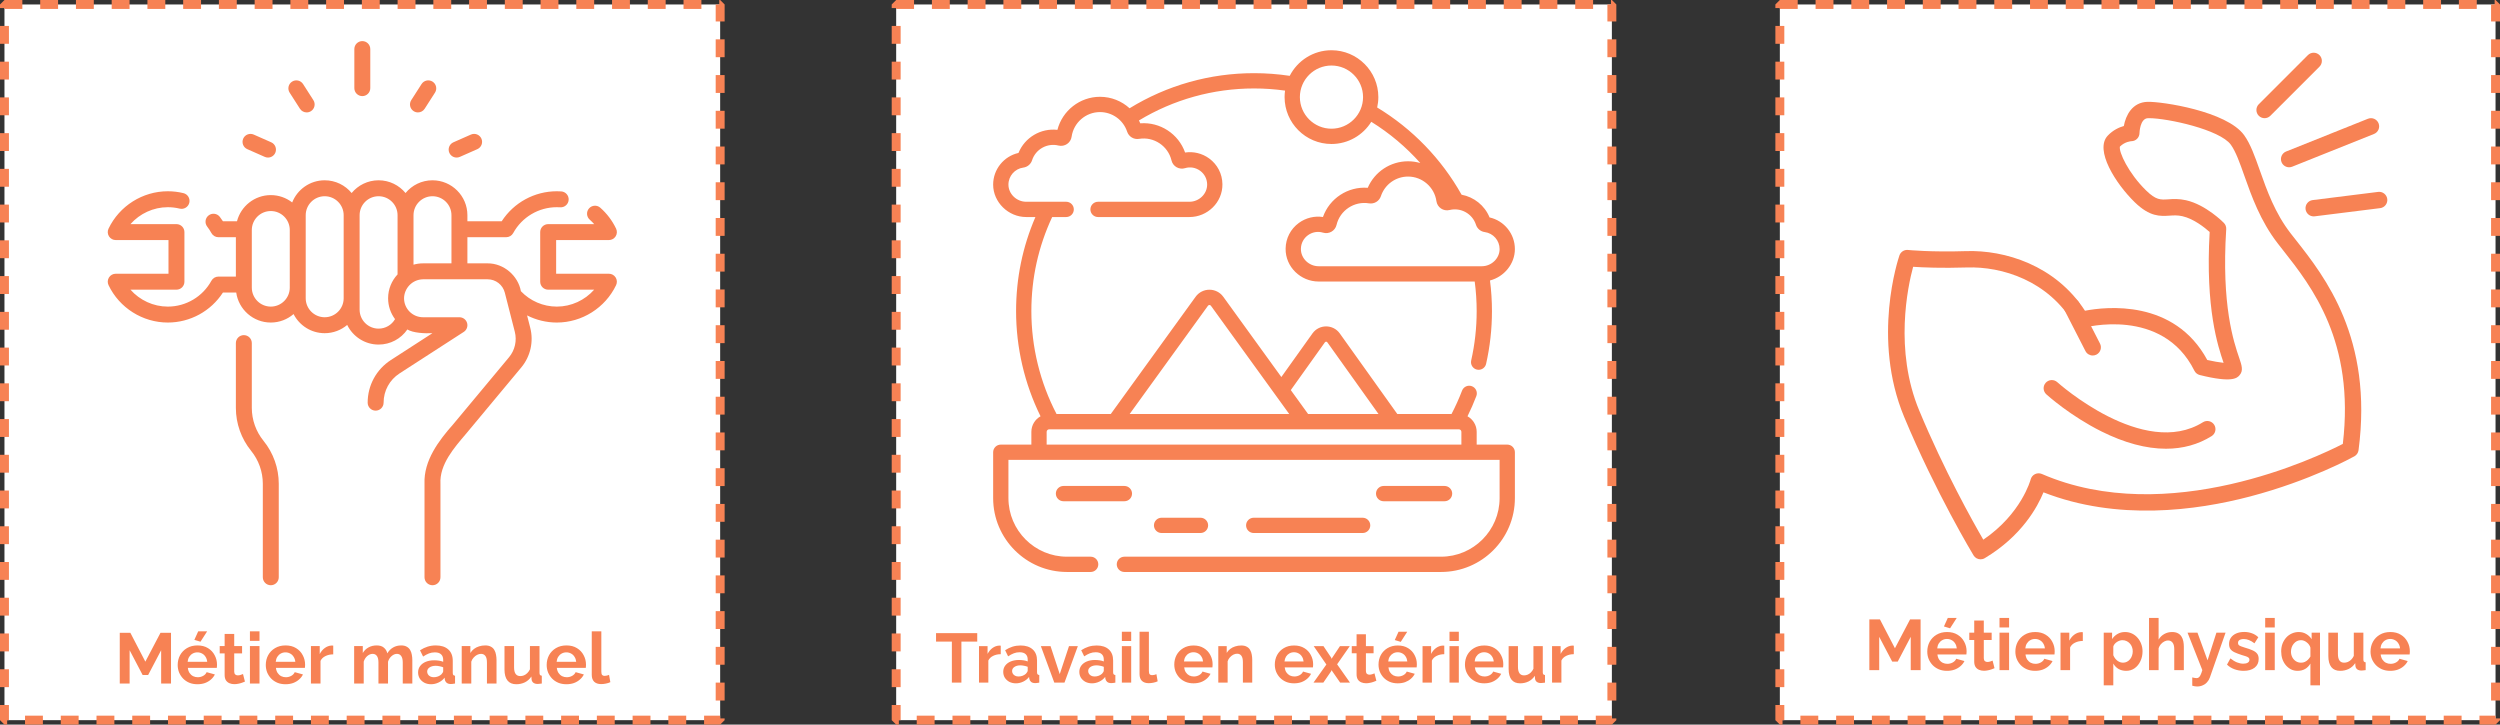 <svg width="2798" height="811" viewBox="0 0 2798 811" fill="none" xmlns="http://www.w3.org/2000/svg">
<rect x="0" y="0" width="2798" height="811" fill="#333333" stroke="none"/>
<rect x="5" y="5" width="801" height="801" fill="white" stroke="#F78254" stroke-width="10" stroke-linejoin="bevel" stroke-dasharray="20 20"/>
<path d="M180.357 765V727.72L165.797 755.48H159.637L145.077 727.72V765H134.037V708.2H145.877L162.677 740.52L179.637 708.2H191.397V765H180.357ZM220.953 765.8C217.593 765.8 214.553 765.24 211.833 764.12C209.113 762.947 206.793 761.373 204.873 759.4C202.953 757.373 201.459 755.08 200.393 752.52C199.379 749.907 198.873 747.16 198.873 744.28C198.873 740.28 199.753 736.627 201.513 733.32C203.326 730.013 205.886 727.373 209.193 725.4C212.553 723.373 216.499 722.36 221.033 722.36C225.619 722.36 229.539 723.373 232.793 725.4C236.046 727.373 238.526 730.013 240.233 733.32C241.993 736.573 242.873 740.093 242.873 743.88C242.873 744.52 242.846 745.187 242.793 745.88C242.739 746.52 242.686 747.053 242.633 747.48H210.233C210.446 749.613 211.059 751.48 212.073 753.08C213.139 754.68 214.473 755.907 216.073 756.76C217.726 757.56 219.486 757.96 221.353 757.96C223.486 757.96 225.486 757.453 227.353 756.44C229.273 755.373 230.579 753.987 231.273 752.28L240.473 754.84C239.459 756.973 237.993 758.867 236.073 760.52C234.206 762.173 231.993 763.48 229.433 764.44C226.873 765.347 224.046 765.8 220.953 765.8ZM209.993 740.68H231.913C231.699 738.547 231.086 736.707 230.073 735.16C229.113 733.56 227.833 732.333 226.233 731.48C224.633 730.573 222.846 730.12 220.873 730.12C218.953 730.12 217.193 730.573 215.593 731.48C214.046 732.333 212.766 733.56 211.753 735.16C210.793 736.707 210.206 738.547 209.993 740.68ZM224.393 718.2L217.513 716.12L221.833 706.6H231.833L224.393 718.2ZM274.133 762.84C273.226 763.213 272.133 763.64 270.853 764.12C269.573 764.6 268.186 764.973 266.693 765.24C265.253 765.56 263.786 765.72 262.293 765.72C260.319 765.72 258.506 765.373 256.853 764.68C255.199 763.987 253.866 762.893 252.853 761.4C251.893 759.853 251.413 757.853 251.413 755.4V731.32H245.893V723.08H251.413V709.48H262.133V723.08H270.933V731.32H262.133V751.8C262.186 753.24 262.586 754.28 263.333 754.92C264.079 755.56 265.013 755.88 266.133 755.88C267.253 755.88 268.346 755.693 269.413 755.32C270.479 754.947 271.333 754.627 271.973 754.36L274.133 762.84ZM279.716 765V723.08H290.436V765H279.716ZM279.716 717.24V706.6H290.436V717.24H279.716ZM319.547 765.8C316.187 765.8 313.147 765.24 310.427 764.12C307.707 762.947 305.387 761.373 303.467 759.4C301.547 757.373 300.053 755.08 298.987 752.52C297.973 749.907 297.467 747.16 297.467 744.28C297.467 740.28 298.347 736.627 300.107 733.32C301.92 730.013 304.48 727.373 307.787 725.4C311.147 723.373 315.093 722.36 319.627 722.36C324.213 722.36 328.133 723.373 331.387 725.4C334.64 727.373 337.12 730.013 338.827 733.32C340.587 736.573 341.467 740.093 341.467 743.88C341.467 744.52 341.44 745.187 341.387 745.88C341.333 746.52 341.28 747.053 341.227 747.48H308.827C309.04 749.613 309.653 751.48 310.667 753.08C311.733 754.68 313.067 755.907 314.667 756.76C316.32 757.56 318.08 757.96 319.947 757.96C322.08 757.96 324.08 757.453 325.947 756.44C327.867 755.373 329.173 753.987 329.867 752.28L339.067 754.84C338.053 756.973 336.587 758.867 334.667 760.52C332.8 762.173 330.587 763.48 328.027 764.44C325.467 765.347 322.64 765.8 319.547 765.8ZM308.587 740.68H330.507C330.293 738.547 329.68 736.707 328.667 735.16C327.707 733.56 326.427 732.333 324.827 731.48C323.227 730.573 321.44 730.12 319.467 730.12C317.547 730.12 315.787 730.573 314.187 731.48C312.64 732.333 311.36 733.56 310.347 735.16C309.387 736.707 308.8 738.547 308.587 740.68ZM372.957 732.36C369.704 732.36 366.797 733 364.237 734.28C361.677 735.507 359.837 737.293 358.717 739.64V765H347.997V723.08H357.837V732.04C359.331 729.16 361.224 726.893 363.517 725.24C365.811 723.587 368.237 722.68 370.797 722.52C371.384 722.52 371.837 722.52 372.157 722.52C372.477 722.52 372.744 722.547 372.957 722.6V732.36ZM461.477 765H450.757V741.48C450.757 738.173 450.17 735.747 448.997 734.2C447.877 732.6 446.303 731.8 444.277 731.8C442.197 731.8 440.197 732.627 438.277 734.28C436.41 735.88 435.077 737.987 434.277 740.6V765H423.557V741.48C423.557 738.12 422.97 735.667 421.797 734.12C420.677 732.573 419.103 731.8 417.077 731.8C414.997 731.8 412.997 732.6 411.077 734.2C409.21 735.8 407.877 737.907 407.077 740.52V765H396.357V723.08H406.037V730.84C407.637 728.12 409.77 726.04 412.437 724.6C415.103 723.107 418.17 722.36 421.637 722.36C425.103 722.36 427.797 723.213 429.717 724.92C431.69 726.627 432.943 728.733 433.477 731.24C435.183 728.36 437.343 726.173 439.957 724.68C442.623 723.133 445.61 722.36 448.917 722.36C451.53 722.36 453.637 722.84 455.237 723.8C456.89 724.707 458.17 725.96 459.077 727.56C459.983 729.107 460.597 730.867 460.917 732.84C461.29 734.813 461.477 736.813 461.477 738.84V765ZM467.93 752.6C467.93 749.88 468.676 747.507 470.17 745.48C471.716 743.4 473.85 741.8 476.57 740.68C479.29 739.56 482.41 739 485.93 739C487.69 739 489.476 739.133 491.29 739.4C493.103 739.667 494.676 740.093 496.01 740.68V738.44C496.01 735.773 495.21 733.72 493.61 732.28C492.063 730.84 489.743 730.12 486.65 730.12C484.356 730.12 482.17 730.52 480.09 731.32C478.01 732.12 475.823 733.293 473.53 734.84L470.09 727.8C472.863 725.987 475.69 724.627 478.57 723.72C481.503 722.813 484.57 722.36 487.77 722.36C493.743 722.36 498.383 723.853 501.69 726.84C505.05 729.827 506.73 734.093 506.73 739.64V753C506.73 754.12 506.916 754.92 507.29 755.4C507.716 755.88 508.383 756.173 509.29 756.28V765C508.33 765.16 507.45 765.293 506.65 765.4C505.903 765.507 505.263 765.56 504.73 765.56C502.596 765.56 500.97 765.08 499.85 764.12C498.783 763.16 498.116 761.987 497.85 760.6L497.61 758.44C495.796 760.787 493.53 762.6 490.81 763.88C488.09 765.16 485.316 765.8 482.49 765.8C479.716 765.8 477.21 765.24 474.97 764.12C472.783 762.947 471.05 761.373 469.77 759.4C468.543 757.373 467.93 755.107 467.93 752.6ZM494.01 754.76C494.596 754.12 495.076 753.48 495.45 752.84C495.823 752.2 496.01 751.613 496.01 751.08V746.84C494.73 746.307 493.343 745.907 491.85 745.64C490.356 745.32 488.943 745.16 487.61 745.16C484.836 745.16 482.543 745.773 480.73 747C478.97 748.173 478.09 749.747 478.09 751.72C478.09 752.787 478.383 753.8 478.97 754.76C479.556 755.72 480.41 756.493 481.53 757.08C482.65 757.667 483.983 757.96 485.53 757.96C487.13 757.96 488.703 757.667 490.25 757.08C491.796 756.44 493.05 755.667 494.01 754.76ZM555.707 765H544.987V741.48C544.987 738.12 544.401 735.667 543.227 734.12C542.054 732.573 540.427 731.8 538.347 731.8C536.907 731.8 535.441 732.173 533.947 732.92C532.507 733.667 531.201 734.707 530.027 736.04C528.854 737.32 528.001 738.813 527.467 740.52V765H516.747V723.08H526.427V730.84C527.494 729.027 528.854 727.507 530.507 726.28C532.161 725 534.054 724.04 536.187 723.4C538.374 722.707 540.667 722.36 543.067 722.36C545.681 722.36 547.814 722.84 549.467 723.8C551.174 724.707 552.454 725.96 553.307 727.56C554.214 729.107 554.827 730.867 555.147 732.84C555.521 734.813 555.707 736.813 555.707 738.84V765ZM564.628 749.32V723.08H575.348V747C575.348 750.2 575.935 752.627 577.108 754.28C578.282 755.88 580.015 756.68 582.308 756.68C583.695 756.68 585.055 756.413 586.388 755.88C587.775 755.293 589.028 754.44 590.148 753.32C591.322 752.2 592.308 750.787 593.108 749.08V723.08H603.828V753C603.828 754.12 604.015 754.92 604.388 755.4C604.815 755.88 605.482 756.173 606.388 756.28V765C605.322 765.16 604.415 765.267 603.668 765.32C602.975 765.427 602.335 765.48 601.748 765.48C599.828 765.48 598.255 765.053 597.028 764.2C595.855 763.293 595.162 762.067 594.948 760.52L594.708 757.16C592.842 759.987 590.442 762.147 587.508 763.64C584.575 765.08 581.348 765.8 577.828 765.8C573.508 765.8 570.228 764.413 567.988 761.64C565.748 758.813 564.628 754.707 564.628 749.32ZM633.922 765.8C630.562 765.8 627.522 765.24 624.802 764.12C622.082 762.947 619.762 761.373 617.842 759.4C615.922 757.373 614.428 755.08 613.362 752.52C612.348 749.907 611.842 747.16 611.842 744.28C611.842 740.28 612.722 736.627 614.482 733.32C616.295 730.013 618.855 727.373 622.162 725.4C625.522 723.373 629.468 722.36 634.002 722.36C638.588 722.36 642.508 723.373 645.762 725.4C649.015 727.373 651.495 730.013 653.202 733.32C654.962 736.573 655.842 740.093 655.842 743.88C655.842 744.52 655.815 745.187 655.762 745.88C655.708 746.52 655.655 747.053 655.602 747.48H623.202C623.415 749.613 624.028 751.48 625.042 753.08C626.108 754.68 627.442 755.907 629.042 756.76C630.695 757.56 632.455 757.96 634.322 757.96C636.455 757.96 638.455 757.453 640.322 756.44C642.242 755.373 643.548 753.987 644.242 752.28L653.442 754.84C652.428 756.973 650.962 758.867 649.042 760.52C647.175 762.173 644.962 763.48 642.402 764.44C639.842 765.347 637.015 765.8 633.922 765.8ZM622.962 740.68H644.882C644.668 738.547 644.055 736.707 643.042 735.16C642.082 733.56 640.802 732.333 639.202 731.48C637.602 730.573 635.815 730.12 633.842 730.12C631.922 730.12 630.162 730.573 628.562 731.48C627.015 732.333 625.735 733.56 624.722 735.16C623.762 736.707 623.175 738.547 622.962 740.68ZM662.292 706.6H673.012V751.56C673.012 753.48 673.332 754.787 673.972 755.48C674.612 756.12 675.492 756.44 676.612 756.44C677.466 756.44 678.346 756.333 679.252 756.12C680.159 755.907 680.959 755.64 681.652 755.32L683.092 763.48C681.652 764.173 679.972 764.707 678.052 765.08C676.132 765.453 674.399 765.64 672.852 765.64C669.492 765.64 666.879 764.76 665.012 763C663.199 761.187 662.292 758.627 662.292 755.32V706.6Z" fill="#F78254"/>
<path d="M681.485 306.364H622.431V268.681H681.485C684.548 268.681 687.397 267.11 689.031 264.519C690.664 261.93 690.856 258.681 689.537 255.918C685.261 246.957 679.307 239.067 671.844 232.467C668.151 229.204 662.513 229.55 659.251 233.241C655.988 236.932 656.334 242.57 660.025 245.834C661.805 247.407 663.471 249.077 665.02 250.839H613.509C608.581 250.839 604.588 254.833 604.588 259.76V315.285C604.588 320.212 608.581 324.206 613.509 324.206H664.988C654.556 336.021 639.337 343.149 623.197 343.149C607.992 343.149 593.459 336.888 582.983 325.924C579.909 308.712 563.898 294.631 545.719 294.745H523.117V265.485H566.552C569.811 265.485 572.811 263.708 574.376 260.849C584.158 242.991 602.865 231.897 623.197 231.897C624.447 231.897 625.709 231.939 626.949 232.021C631.871 232.348 636.115 228.626 636.439 223.71C636.765 218.794 633.045 214.544 628.129 214.218C626.499 214.11 624.839 214.055 623.197 214.055C598.151 214.055 574.976 226.797 561.491 247.643H523.117V240.863C523.117 219.314 505.584 201.781 484.035 201.781C471.905 201.781 461.047 207.337 453.874 216.037C446.7 207.337 435.843 201.781 423.713 201.781C411.583 201.781 400.726 207.337 393.552 216.037C386.378 207.337 375.521 201.781 363.391 201.781C346.879 201.781 332.736 212.08 327.021 226.586C320.399 221.433 312.09 218.353 303.069 218.353C284.9 218.353 269.587 230.817 265.23 247.643H249.504C248.405 245.946 247.236 244.293 246.006 242.697C242.998 238.795 237.396 238.071 233.493 241.08C229.591 244.088 228.867 249.69 231.877 253.591C233.641 255.879 235.237 258.322 236.621 260.849C238.187 263.708 241.187 265.485 244.446 265.485H263.987V309.561H244.446C241.187 309.561 238.187 311.338 236.621 314.196C226.839 332.055 208.133 343.149 187.8 343.149C171.662 343.149 156.442 336.021 146.01 324.206H197.488C202.416 324.206 206.409 320.212 206.409 315.285V259.76C206.409 254.833 202.416 250.839 197.488 250.839H146.011C156.444 239.024 171.661 231.897 187.802 231.897C192.296 231.897 196.765 232.433 201.082 233.49C205.866 234.664 210.697 231.732 211.869 226.947C213.039 222.161 210.111 217.332 205.326 216.161C199.621 214.764 193.725 214.055 187.802 214.055C159.636 214.055 133.598 230.488 121.465 255.918C120.145 258.682 120.337 261.93 121.971 264.519C123.604 267.11 126.453 268.681 129.516 268.681H188.57V306.364H129.515C126.452 306.364 123.603 307.935 121.97 310.526C120.336 313.115 120.144 316.364 121.463 319.127C133.597 344.557 159.638 360.991 187.8 360.991C212.847 360.991 236.022 348.249 249.507 327.403H264.381C267.061 346.36 283.385 360.991 303.069 360.991C312.8 360.991 321.704 357.408 328.552 351.502C335.017 364.192 348.202 372.908 363.391 372.908C372.984 372.908 381.775 369.428 388.585 363.671C394.941 376.668 408.298 385.643 423.714 385.643C436.903 385.643 448.772 379.15 455.909 368.733C462.411 372.714 475.314 373.29 483.956 372.908L437.462 402.955C421.195 413.467 411.484 431.305 411.484 450.673C411.484 455.6 415.477 459.594 420.405 459.594C425.333 459.594 429.326 455.6 429.326 450.673C429.326 437.387 435.988 425.15 447.144 417.939L519.037 371.478C522.359 369.331 523.87 365.255 522.752 361.462C521.633 357.669 518.151 355.065 514.196 355.065H473.45C461.737 355.065 452.21 345.536 452.21 333.825C452.314 323.138 460.899 312.857 473.45 312.585H545.719C554.81 312.585 562.73 318.735 564.981 327.543L576.169 371.316C578.709 381.258 576.305 391.901 569.741 399.785L507.341 474.71C491.263 492.871 474.073 515.343 475.113 541.418V646.079C475.113 651.006 479.106 655 484.034 655C488.962 655 492.955 651.006 492.955 646.079V541.42C491.77 519.679 508.611 500.828 521.103 486.066L583.449 411.205C593.669 398.934 597.409 382.372 593.455 366.9L589.901 352.993C600.112 358.186 611.504 360.99 623.196 360.99C651.36 360.99 677.399 344.557 689.533 319.126C690.852 316.361 690.661 313.114 689.026 310.525C687.397 307.935 684.549 306.364 681.485 306.364ZM303.07 343.149C291.358 343.149 281.83 333.62 281.83 321.909V257.435C281.83 245.723 291.359 236.195 303.07 236.195C314.782 236.195 324.309 245.723 324.309 257.435V321.909C324.309 333.62 314.78 343.149 303.07 343.149ZM363.392 355.066C351.68 355.066 342.152 345.537 342.152 333.826V240.862C342.152 229.151 351.681 219.622 363.392 219.622C375.104 219.622 384.632 229.151 384.632 240.862V333.826C384.632 345.539 375.104 355.066 363.392 355.066ZM423.714 367.802C412.002 367.802 402.474 358.273 402.474 346.561V240.862C402.474 229.151 412.003 219.622 423.714 219.622C435.425 219.622 444.953 229.151 444.953 240.862V307.123C438.397 314.116 434.369 323.508 434.369 333.826C434.369 342.567 437.255 350.647 442.123 357.165C438.4 363.667 431.478 367.802 423.714 367.802ZM462.796 296.233V240.862C462.796 229.151 472.325 219.622 484.036 219.622C495.747 219.622 505.276 229.151 505.276 240.862V294.744H473.451C469.758 294.744 466.186 295.271 462.796 296.233Z" fill="#F78254"/>
<path d="M281.829 456.517V383.993C281.829 379.066 277.836 375.072 272.908 375.072C267.98 375.072 263.987 379.066 263.987 383.993V456.517C263.987 473.975 270.053 491.05 281.067 504.595C289.502 514.971 294.148 528.048 294.148 541.418V646.078C294.148 651.005 298.141 654.999 303.069 654.999C307.997 654.999 311.99 651.005 311.99 646.078V541.42C311.99 523.961 305.924 506.886 294.911 493.341C286.476 482.965 281.829 469.888 281.829 456.517Z" fill="#F78254"/>
<path d="M405.5 107.57C410.428 107.57 414.421 103.575 414.421 98.649V54.921C414.421 49.994 410.428 46 405.5 46C400.572 46 396.579 49.994 396.579 54.921V98.649C396.579 103.575 400.572 107.57 405.5 107.57Z" fill="#F78254"/>
<path d="M462.961 124.403C464.452 125.36 466.118 125.815 467.767 125.815C470.705 125.815 473.582 124.364 475.285 121.707L486.835 103.689C489.493 99.541 488.286 94.024 484.137 91.365C479.992 88.706 474.473 89.913 471.813 94.062L460.264 112.08C457.605 116.227 458.812 121.745 462.961 124.403Z" fill="#F78254"/>
<path d="M511.065 176.344C512.27 176.344 513.493 176.099 514.664 175.58L534.242 166.932C538.748 164.942 540.788 159.674 538.797 155.167C536.806 150.659 531.538 148.619 527.032 150.611L507.455 159.26C502.948 161.25 500.908 166.518 502.9 171.025C504.373 174.36 507.64 176.344 511.065 176.344Z" fill="#F78254"/>
<path d="M335.715 121.708C337.419 124.365 340.297 125.816 343.233 125.816C344.882 125.816 346.548 125.36 348.039 124.404C352.186 121.746 353.395 116.228 350.736 112.08L339.187 94.063C336.527 89.914 331.009 88.709 326.863 91.366C322.715 94.025 321.507 99.542 324.165 103.69L335.715 121.708Z" fill="#F78254"/>
<path d="M276.758 166.932L296.336 175.581C297.507 176.099 298.731 176.344 299.935 176.344C303.359 176.344 306.627 174.36 308.099 171.025C310.09 166.518 308.05 161.251 303.544 159.26L283.966 150.612C279.464 148.623 274.193 150.66 272.202 155.167C270.212 159.674 272.251 164.942 276.758 166.932Z" fill="#F78254"/>
<rect x="1992" y="5" width="801" height="801" fill="white" stroke="#F78254" stroke-width="10" stroke-linejoin="bevel" stroke-dasharray="20 20"/>
<g clip-path="url(#clip0_486_726)">
<path d="M2569.5 268.567C2567.49 266.031 2565.58 263.592 2563.76 261.25C2546.11 238.503 2537.14 213.156 2529.23 190.799C2523.6 174.881 2518.73 161.137 2511.64 151.287C2492.27 124.378 2419.37 113.487 2403.48 113.973C2386.29 114.48 2379.16 129.2 2376.98 141.037C2371.8 142.483 2365.02 145.488 2359.04 151.756C2343.78 167.776 2368.01 205.732 2389.2 226.339C2406.14 242.831 2417.83 242.029 2428.12 241.35C2432.75 241.039 2437.14 240.746 2442.57 241.983C2455.29 244.862 2467.63 254.815 2473.05 259.65C2468.11 345.476 2482.39 387.736 2488.64 406.069C2483.77 405.561 2477.06 404.416 2470.38 402.905C2433.41 334.486 2356.81 343.284 2333.5 347.776C2300.26 296.616 2243.58 279.705 2200.76 281.047C2160.93 282.338 2135.7 279.783 2135.45 279.759C2131.25 279.292 2127.21 281.865 2125.83 285.904C2124.54 289.669 2094.72 379.098 2131.08 466.51C2166.4 551.384 2208.38 620.896 2208.8 621.588C2210.52 624.427 2213.54 625.999 2216.64 625.999C2218.23 625.999 2219.86 625.583 2221.33 624.698C2262.78 599.928 2280.45 567.224 2287.06 551.008C2369.52 583.262 2457.85 571.565 2518.39 555.624C2586 537.823 2633.09 511.778 2635.06 510.681C2637.59 509.269 2639.3 506.742 2639.68 503.876C2656.14 378.586 2601.9 309.713 2569.5 268.567ZM2622.09 496.821C2594.09 511.228 2426.42 591.674 2285.24 530.459C2282.77 529.392 2279.96 529.48 2277.56 530.653C2275.15 531.831 2273.38 534.018 2272.71 536.615C2272.61 537.018 2262.41 574.997 2219.71 604.02C2207.83 583.528 2175.82 526.357 2148 459.48C2119.82 391.761 2135.24 320.487 2141.17 298.599C2151.75 299.312 2172.78 300.278 2201.34 299.35C2240.57 298.03 2292.65 314.068 2321.23 362.754C2323.33 366.35 2327.61 368.067 2331.62 366.932C2332.5 366.68 2420.1 342.82 2455.98 414.921C2457.18 417.32 2459.36 419.075 2461.96 419.724C2498.52 428.869 2503.81 422.963 2506.36 420.113C2511.01 414.924 2509.03 409.136 2506.05 400.367C2500.08 382.882 2486.12 341.937 2491.59 256.495C2491.76 253.897 2490.81 251.356 2488.99 249.497C2488.18 248.673 2468.86 229.154 2446.62 224.112C2438.57 222.29 2432.1 222.714 2426.89 223.074C2417.95 223.67 2413.05 224 2401.96 213.21C2382.16 193.938 2371.12 169.85 2372.6 164.076C2378.27 158.379 2385.3 158.03 2385.49 158.022C2390.46 157.95 2394.46 153.933 2394.52 148.963C2394.52 148.799 2394.95 132.549 2404.01 132.281C2404.42 132.267 2404.84 132.262 2405.28 132.262C2425.72 132.262 2484.55 145.011 2496.78 161.993C2502.33 169.719 2506.79 182.322 2511.95 196.911C2519.91 219.406 2529.82 247.396 2549.28 272.482C2551.13 274.862 2553.08 277.336 2555.1 279.904C2587.27 320.752 2635.66 382.19 2622.09 496.821Z" fill="#F78254"/>
<path d="M2595.95 61.683C2592.37 58.106 2586.57 58.106 2583 61.683L2528.04 116.637C2524.47 120.214 2524.47 126.013 2528.04 129.587C2529.83 131.377 2532.17 132.27 2534.52 132.27C2536.86 132.27 2539.2 131.374 2540.99 129.587L2595.95 74.632C2599.53 71.055 2599.53 65.26 2595.95 61.683Z" fill="#F78254"/>
<path d="M2662.1 138.024C2660.21 133.325 2654.9 131.037 2650.18 132.923L2558.59 169.558C2553.9 171.439 2551.61 176.771 2553.49 181.464C2554.93 185.046 2558.37 187.225 2562 187.225C2563.13 187.225 2564.28 187.013 2565.4 186.565L2656.99 149.93C2661.69 148.049 2663.97 142.717 2662.1 138.024Z" fill="#F78254"/>
<path d="M2671.83 222.727C2671.21 217.709 2666.57 214.113 2661.61 214.776L2588.34 223.934C2583.32 224.557 2579.76 229.137 2580.39 234.155C2580.96 238.789 2584.91 242.178 2589.46 242.178C2589.84 242.178 2590.22 242.154 2590.61 242.106L2663.88 232.947C2668.89 232.325 2672.45 227.747 2671.83 222.727Z" fill="#F78254"/>
<path d="M2478.17 475.469C2475.49 471.178 2469.83 469.882 2465.55 472.558C2399.04 514.112 2303.49 428.613 2302.54 427.746C2298.8 424.352 2293 424.628 2289.6 428.369C2286.2 432.109 2286.48 437.9 2290.22 441.302C2291.29 442.268 2316.75 465.248 2351.82 482.789C2377.71 495.736 2402.07 502.224 2424.17 502.224C2442.99 502.224 2460.17 497.518 2475.26 488.091C2479.55 485.405 2480.85 479.76 2478.17 475.469Z" fill="#F78254"/>
<path d="M2350.33 384.548L2326.85 338.712C2324.54 334.206 2319.02 332.425 2314.52 334.732C2310.03 337.04 2308.24 342.56 2310.55 347.06L2334.03 392.896C2335.65 396.065 2338.86 397.884 2342.19 397.884C2343.6 397.884 2345.02 397.56 2346.36 396.878C2350.85 394.568 2352.63 389.051 2350.33 384.548Z" fill="#F78254"/>
</g>
<path d="M2138.49 750V712.72L2123.93 740.48H2117.77L2103.21 712.72V750H2092.17V693.2H2104.01L2120.81 725.52L2137.77 693.2H2149.53V750H2138.49ZM2179.09 750.8C2175.73 750.8 2172.69 750.24 2169.97 749.12C2167.25 747.947 2164.93 746.373 2163.01 744.4C2161.09 742.373 2159.59 740.08 2158.53 737.52C2157.51 734.907 2157.01 732.16 2157.01 729.28C2157.01 725.28 2157.89 721.627 2159.65 718.32C2161.46 715.013 2164.02 712.373 2167.33 710.4C2170.69 708.373 2174.63 707.36 2179.17 707.36C2183.75 707.36 2187.67 708.373 2190.93 710.4C2194.18 712.373 2196.66 715.013 2198.37 718.32C2200.13 721.573 2201.01 725.093 2201.01 728.88C2201.01 729.52 2200.98 730.187 2200.93 730.88C2200.87 731.52 2200.82 732.053 2200.77 732.48H2168.37C2168.58 734.613 2169.19 736.48 2170.21 738.08C2171.27 739.68 2172.61 740.907 2174.21 741.76C2175.86 742.56 2177.62 742.96 2179.49 742.96C2181.62 742.96 2183.62 742.453 2185.49 741.44C2187.41 740.373 2188.71 738.987 2189.41 737.28L2198.61 739.84C2197.59 741.973 2196.13 743.867 2194.21 745.52C2192.34 747.173 2190.13 748.48 2187.57 749.44C2185.01 750.347 2182.18 750.8 2179.09 750.8ZM2168.13 725.68H2190.05C2189.83 723.547 2189.22 721.707 2188.21 720.16C2187.25 718.56 2185.97 717.333 2184.37 716.48C2182.77 715.573 2180.98 715.12 2179.01 715.12C2177.09 715.12 2175.33 715.573 2173.73 716.48C2172.18 717.333 2170.9 718.56 2169.89 720.16C2168.93 721.707 2168.34 723.547 2168.13 725.68ZM2182.53 703.2L2175.65 701.12L2179.97 691.6H2189.97L2182.53 703.2ZM2232.27 747.84C2231.36 748.213 2230.27 748.64 2228.99 749.12C2227.71 749.6 2226.32 749.973 2224.83 750.24C2223.39 750.56 2221.92 750.72 2220.43 750.72C2218.45 750.72 2216.64 750.373 2214.99 749.68C2213.33 748.987 2212 747.893 2210.99 746.4C2210.03 744.853 2209.55 742.853 2209.55 740.4V716.32H2204.03V708.08H2209.55V694.48H2220.27V708.08H2229.07V716.32H2220.27V736.8C2220.32 738.24 2220.72 739.28 2221.47 739.92C2222.21 740.56 2223.15 740.88 2224.27 740.88C2225.39 740.88 2226.48 740.693 2227.55 740.32C2228.61 739.947 2229.47 739.627 2230.11 739.36L2232.27 747.84ZM2237.85 750V708.08H2248.57V750H2237.85ZM2237.85 702.24V691.6H2248.57V702.24H2237.85ZM2277.68 750.8C2274.32 750.8 2271.28 750.24 2268.56 749.12C2265.84 747.947 2263.52 746.373 2261.6 744.4C2259.68 742.373 2258.19 740.08 2257.12 737.52C2256.11 734.907 2255.6 732.16 2255.6 729.28C2255.6 725.28 2256.48 721.627 2258.24 718.32C2260.05 715.013 2262.61 712.373 2265.92 710.4C2269.28 708.373 2273.23 707.36 2277.76 707.36C2282.35 707.36 2286.27 708.373 2289.52 710.4C2292.77 712.373 2295.25 715.013 2296.96 718.32C2298.72 721.573 2299.6 725.093 2299.6 728.88C2299.6 729.52 2299.57 730.187 2299.52 730.88C2299.47 731.52 2299.41 732.053 2299.36 732.48H2266.96C2267.17 734.613 2267.79 736.48 2268.8 738.08C2269.87 739.68 2271.2 740.907 2272.8 741.76C2274.45 742.56 2276.21 742.96 2278.08 742.96C2280.21 742.96 2282.21 742.453 2284.08 741.44C2286 740.373 2287.31 738.987 2288 737.28L2297.2 739.84C2296.19 741.973 2294.72 743.867 2292.8 745.52C2290.93 747.173 2288.72 748.48 2286.16 749.44C2283.6 750.347 2280.77 750.8 2277.68 750.8ZM2266.72 725.68H2288.64C2288.43 723.547 2287.81 721.707 2286.8 720.16C2285.84 718.56 2284.56 717.333 2282.96 716.48C2281.36 715.573 2279.57 715.12 2277.6 715.12C2275.68 715.12 2273.92 715.573 2272.32 716.48C2270.77 717.333 2269.49 718.56 2268.48 720.16C2267.52 721.707 2266.93 723.547 2266.72 725.68ZM2331.09 717.36C2327.84 717.36 2324.93 718 2322.37 719.28C2319.81 720.507 2317.97 722.293 2316.85 724.64V750H2306.13V708.08H2315.97V717.04C2317.46 714.16 2319.36 711.893 2321.65 710.24C2323.94 708.587 2326.37 707.68 2328.93 707.52C2329.52 707.52 2329.97 707.52 2330.29 707.52C2330.61 707.52 2330.88 707.547 2331.09 707.6V717.36ZM2379.61 750.8C2376.36 750.8 2373.48 750.08 2370.97 748.64C2368.52 747.147 2366.6 745.147 2365.21 742.64V767.04H2354.49V708.08H2363.85V715.28C2365.45 712.827 2367.48 710.907 2369.93 709.52C2372.38 708.08 2375.18 707.36 2378.33 707.36C2381.16 707.36 2383.74 707.92 2386.09 709.04C2388.49 710.16 2390.57 711.733 2392.33 713.76C2394.09 715.733 2395.45 718.027 2396.41 720.64C2397.42 723.2 2397.93 725.973 2397.93 728.96C2397.93 733.013 2397.13 736.693 2395.53 740C2393.98 743.307 2391.82 745.947 2389.05 747.92C2386.33 749.84 2383.18 750.8 2379.61 750.8ZM2376.01 741.68C2377.66 741.68 2379.16 741.333 2380.49 740.64C2381.82 739.947 2382.97 739.013 2383.93 737.84C2384.94 736.613 2385.69 735.253 2386.17 733.76C2386.7 732.213 2386.97 730.613 2386.97 728.96C2386.97 727.2 2386.68 725.573 2386.09 724.08C2385.56 722.587 2384.76 721.28 2383.69 720.16C2382.62 718.987 2381.37 718.08 2379.93 717.44C2378.54 716.8 2377.02 716.48 2375.37 716.48C2374.36 716.48 2373.32 716.667 2372.25 717.04C2371.24 717.36 2370.25 717.84 2369.29 718.48C2368.33 719.12 2367.48 719.867 2366.73 720.72C2366.04 721.573 2365.53 722.507 2365.21 723.52V733.36C2365.85 734.907 2366.7 736.32 2367.77 737.6C2368.89 738.88 2370.17 739.893 2371.61 740.64C2373.05 741.333 2374.52 741.68 2376.01 741.68ZM2444.15 750H2433.43V726.48C2433.43 723.227 2432.79 720.8 2431.51 719.2C2430.29 717.6 2428.58 716.8 2426.39 716.8C2425.11 716.8 2423.75 717.173 2422.31 717.92C2420.87 718.667 2419.57 719.707 2418.39 721.04C2417.27 722.32 2416.45 723.813 2415.91 725.52V750H2405.19V691.6H2415.91V715.84C2417.46 713.173 2419.57 711.093 2422.23 709.6C2424.9 708.107 2427.81 707.36 2430.95 707.36C2433.67 707.36 2435.89 707.84 2437.59 708.8C2439.3 709.707 2440.63 710.96 2441.59 712.56C2442.55 714.107 2443.22 715.867 2443.59 717.84C2443.97 719.76 2444.15 721.76 2444.15 723.84V750ZM2453.57 758.16C2454.53 758.373 2455.41 758.56 2456.21 758.72C2457.07 758.88 2457.79 758.96 2458.37 758.96C2459.39 758.96 2460.21 758.693 2460.85 758.16C2461.55 757.68 2462.21 756.773 2462.85 755.44C2463.49 754.16 2464.16 752.347 2464.85 750L2448.29 708.08H2459.41L2470.69 739.04L2480.61 708.08H2490.85L2473.25 758.32C2472.61 760.187 2471.63 761.867 2470.29 763.36C2469.01 764.907 2467.39 766.107 2465.41 766.96C2463.49 767.867 2461.33 768.32 2458.93 768.32C2458.08 768.32 2457.23 768.24 2456.37 768.08C2455.52 767.973 2454.59 767.76 2453.57 767.44V758.16ZM2511.1 750.8C2507.53 750.8 2504.11 750.213 2500.86 749.04C2497.61 747.867 2494.81 746.133 2492.46 743.84L2496.3 736.88C2498.81 738.907 2501.26 740.4 2503.66 741.36C2506.11 742.32 2508.46 742.8 2510.7 742.8C2512.78 742.8 2514.43 742.427 2515.66 741.68C2516.94 740.933 2517.58 739.813 2517.58 738.32C2517.58 737.307 2517.23 736.533 2516.54 736C2515.85 735.413 2514.83 734.907 2513.5 734.48C2512.22 734.053 2510.65 733.573 2508.78 733.04C2505.69 732.027 2503.1 731.04 2501.02 730.08C2498.94 729.12 2497.37 727.92 2496.3 726.48C2495.29 724.987 2494.78 723.093 2494.78 720.8C2494.78 718.027 2495.47 715.653 2496.86 713.68C2498.3 711.653 2500.27 710.08 2502.78 708.96C2505.34 707.84 2508.33 707.28 2511.74 707.28C2514.73 707.28 2517.55 707.76 2520.22 708.72C2522.89 709.627 2525.31 711.12 2527.5 713.2L2523.18 720C2521.05 718.347 2519.02 717.147 2517.1 716.4C2515.18 715.6 2513.23 715.2 2511.26 715.2C2510.14 715.2 2509.07 715.333 2508.06 715.6C2507.1 715.867 2506.3 716.32 2505.66 716.96C2505.07 717.547 2504.78 718.4 2504.78 719.52C2504.78 720.533 2505.05 721.333 2505.58 721.92C2506.17 722.453 2507.02 722.933 2508.14 723.36C2509.31 723.787 2510.73 724.267 2512.38 724.8C2515.74 725.76 2518.57 726.747 2520.86 727.76C2523.21 728.773 2524.97 730.027 2526.14 731.52C2527.31 732.96 2527.9 734.96 2527.9 737.52C2527.9 741.68 2526.38 744.933 2523.34 747.28C2520.3 749.627 2516.22 750.8 2511.1 750.8ZM2535.19 750V708.08H2545.91V750H2535.19ZM2535.19 702.24V691.6H2545.91V702.24H2535.19ZM2571.42 750.8C2568.76 750.8 2566.3 750.24 2564.06 749.12C2561.82 747.947 2559.88 746.373 2558.22 744.4C2556.57 742.427 2555.29 740.107 2554.38 737.44C2553.53 734.773 2553.1 731.947 2553.1 728.96C2553.1 725.92 2553.58 723.093 2554.54 720.48C2555.56 717.867 2556.94 715.573 2558.7 713.6C2560.46 711.627 2562.54 710.107 2564.94 709.04C2567.34 707.92 2569.93 707.36 2572.7 707.36C2575.9 707.36 2578.73 708.107 2581.18 709.6C2583.64 711.04 2585.64 712.96 2587.18 715.36V708.08H2596.54V767.04H2585.82V742.64C2582.62 748.08 2577.82 750.8 2571.42 750.8ZM2575.42 741.68C2576.97 741.68 2578.36 741.387 2579.58 740.8C2580.86 740.213 2582.01 739.413 2583.02 738.4C2584.09 737.333 2585.02 736.133 2585.82 734.8V724.88C2585.56 723.707 2585.05 722.613 2584.3 721.6C2583.61 720.587 2582.76 719.707 2581.74 718.96C2580.78 718.16 2579.74 717.547 2578.62 717.12C2577.5 716.693 2576.38 716.48 2575.26 716.48C2573.61 716.48 2572.09 716.827 2570.7 717.52C2569.37 718.213 2568.2 719.173 2567.18 720.4C2566.17 721.573 2565.4 722.933 2564.86 724.48C2564.33 725.973 2564.06 727.573 2564.06 729.28C2564.06 731.573 2564.54 733.653 2565.5 735.52C2566.46 737.387 2567.8 738.88 2569.5 740C2571.21 741.12 2573.18 741.68 2575.42 741.68ZM2605.89 734.32V708.08H2616.61V732C2616.61 735.2 2617.19 737.627 2618.37 739.28C2619.54 740.88 2621.27 741.68 2623.57 741.68C2624.95 741.68 2626.31 741.413 2627.65 740.88C2629.03 740.293 2630.29 739.44 2631.41 738.32C2632.58 737.2 2633.57 735.787 2634.37 734.08V708.08H2645.09V738C2645.09 739.12 2645.27 739.92 2645.65 740.4C2646.07 740.88 2646.74 741.173 2647.65 741.28V750C2646.58 750.16 2645.67 750.267 2644.93 750.32C2644.23 750.427 2643.59 750.48 2643.01 750.48C2641.09 750.48 2639.51 750.053 2638.29 749.2C2637.11 748.293 2636.42 747.067 2636.21 745.52L2635.97 742.16C2634.1 744.987 2631.7 747.147 2628.77 748.64C2625.83 750.08 2622.61 750.8 2619.09 750.8C2614.77 750.8 2611.49 749.413 2609.25 746.64C2607.01 743.813 2605.89 739.707 2605.89 734.32ZM2675.18 750.8C2671.82 750.8 2668.78 750.24 2666.06 749.12C2663.34 747.947 2661.02 746.373 2659.1 744.4C2657.18 742.373 2655.69 740.08 2654.62 737.52C2653.61 734.907 2653.1 732.16 2653.1 729.28C2653.1 725.28 2653.98 721.627 2655.74 718.32C2657.55 715.013 2660.11 712.373 2663.42 710.4C2666.78 708.373 2670.73 707.36 2675.26 707.36C2679.85 707.36 2683.77 708.373 2687.02 710.4C2690.27 712.373 2692.75 715.013 2694.46 718.32C2696.22 721.573 2697.1 725.093 2697.1 728.88C2697.1 729.52 2697.07 730.187 2697.02 730.88C2696.97 731.52 2696.91 732.053 2696.86 732.48H2664.46C2664.67 734.613 2665.29 736.48 2666.3 738.08C2667.37 739.68 2668.7 740.907 2670.3 741.76C2671.95 742.56 2673.71 742.96 2675.58 742.96C2677.71 742.96 2679.71 742.453 2681.58 741.44C2683.5 740.373 2684.81 738.987 2685.5 737.28L2694.7 739.84C2693.69 741.973 2692.22 743.867 2690.3 745.52C2688.43 747.173 2686.22 748.48 2683.66 749.44C2681.1 750.347 2678.27 750.8 2675.18 750.8ZM2664.22 725.68H2686.14C2685.93 723.547 2685.31 721.707 2684.3 720.16C2683.34 718.56 2682.06 717.333 2680.46 716.48C2678.86 715.573 2677.07 715.12 2675.1 715.12C2673.18 715.12 2671.42 715.573 2669.82 716.48C2668.27 717.333 2666.99 718.56 2665.98 720.16C2665.02 721.707 2664.43 723.547 2664.22 725.68Z" fill="#F78254"/>
<rect x="1003" y="5" width="801" height="801" fill="white" stroke="#F78254" stroke-width="10" stroke-linejoin="bevel" stroke-dasharray="20 20"/>
<g clip-path="url(#clip1_486_726)">
<path d="M1686.91 497.597H1652.7V483.341C1652.7 475.852 1648.55 469.321 1642.43 465.908C1646.07 458.526 1649.39 450.961 1652.31 443.312C1654 438.902 1651.79 433.956 1647.38 432.268C1642.97 430.58 1638.02 432.789 1636.33 437.204C1632.93 446.11 1628.96 454.895 1624.53 463.382H1563.87L1499.49 373.194C1491.98 362.689 1476.41 362.68 1468.89 373.194L1434.08 421.968L1369.12 332.185C1361.48 321.614 1345.74 321.609 1338.09 332.185L1243.17 463.382H1182.5C1164.05 428.045 1154.3 388.332 1154.3 348.192C1154.3 311.34 1162.15 275.954 1177.59 242.915H1193.27C1197.99 242.915 1201.82 239.084 1201.82 234.362C1201.82 229.635 1197.99 225.808 1193.27 225.808H1148.53C1137.76 225.808 1128.65 217.027 1128.64 206.633C1128.63 197.028 1135.78 188.835 1145.27 187.57C1149.84 186.969 1153.69 183.752 1155.09 179.386C1159.06 167.015 1172.04 159.766 1184.65 162.889C1191.53 164.587 1198.38 159.971 1199.36 152.977C1201.58 137.277 1215.21 125.44 1231.09 125.44C1244.9 125.44 1257.12 134.248 1261.49 147.355C1263.37 152.99 1268.98 156.376 1274.84 155.414C1291.34 152.692 1307.29 163.304 1311.15 179.573C1312.73 186.274 1319.7 190.239 1326.31 188.207C1332.07 186.443 1338.22 187.508 1343.2 191.134C1348.1 194.716 1350.96 200.254 1351.04 206.335C1351.18 217.143 1341.85 225.808 1331.26 225.808H1228.94C1224.21 225.808 1220.38 229.635 1220.38 234.362C1220.38 239.084 1224.21 242.915 1228.94 242.915H1331.26C1351.25 242.915 1368.41 226.601 1368.14 206.117C1367.99 194.596 1362.58 184.095 1353.28 177.315C1345.47 171.621 1335.71 169.282 1326.35 170.703C1319.03 149.854 1298.33 136.302 1276.22 138.03C1275.76 136.934 1275.25 135.865 1274.7 134.818C1313.49 111.358 1357.83 98.995 1403.5 98.995C1415.15 98.995 1426.79 99.815 1438.23 101.41C1437.9 103.789 1437.71 106.221 1437.71 108.689C1437.71 137.616 1461.25 161.152 1490.18 161.152C1508.97 161.152 1525.48 151.213 1534.75 136.319C1555.25 149.043 1573.68 164.604 1589.59 182.469C1585.23 181.191 1580.64 180.5 1575.91 180.5C1556.13 180.5 1538.48 192.275 1530.77 210.193C1508.67 208.482 1487.97 222.021 1480.65 242.866C1471.29 241.445 1461.53 243.784 1453.72 249.482C1444.42 256.263 1439.01 266.759 1438.86 278.279C1438.59 298.71 1455.7 315.078 1475.75 315.078H1650.49C1651.95 326.011 1652.69 337.113 1652.69 348.192C1652.69 366.841 1650.63 385.428 1646.55 403.444C1645.51 408.05 1648.4 412.635 1653 413.673C1653.64 413.82 1654.28 413.886 1654.9 413.886C1658.81 413.886 1662.34 411.191 1663.24 407.222C1667.6 387.971 1669.8 368.111 1669.8 348.192C1669.8 336.73 1669.05 325.236 1667.59 313.911C1683.38 309.803 1695.44 295.396 1695.46 278.818C1695.49 261.733 1683.5 247.005 1667.11 243.338C1661.62 229.835 1649.57 220.466 1635.81 217.922C1613.25 177.747 1580.74 144.174 1541.33 120.299C1542.18 116.561 1542.64 112.676 1542.64 108.689C1542.64 79.763 1519.1 56.227 1490.18 56.227C1469.82 56.227 1452.14 67.89 1443.45 84.877C1430.31 82.899 1416.91 81.888 1403.5 81.888C1354.05 81.888 1306.06 95.458 1264.23 121.177C1255.38 113.1 1243.67 108.337 1231.09 108.337C1208.55 108.337 1188.94 123.903 1183.46 145.327C1164.95 143.216 1146.97 153.765 1139.89 171.171C1123.5 174.838 1111.51 189.566 1111.53 206.656C1111.56 226.307 1128.5 242.911 1148.53 242.911H1158.83C1144.48 276.145 1137.2 311.492 1137.2 348.192C1137.2 389.05 1146.64 429.51 1164.57 465.908C1158.45 469.321 1154.3 475.852 1154.3 483.341V497.597H1120.09C1115.37 497.597 1111.53 501.428 1111.53 506.15V557.495C1111.53 603.074 1148.62 640.158 1194.2 640.158H1220.66C1225.38 640.158 1229.21 636.327 1229.21 631.605C1229.21 626.882 1225.38 623.051 1220.66 623.051H1194.2C1158.05 623.051 1128.64 593.643 1128.64 557.495V514.704H1678.36V557.495C1678.36 593.643 1648.95 623.051 1612.8 623.051H1258.43C1253.7 623.051 1249.87 626.882 1249.87 631.605C1249.87 636.327 1253.7 640.158 1258.43 640.158H1612.8C1658.38 640.158 1695.47 603.074 1695.47 557.495V506.15C1695.47 501.428 1691.63 497.597 1686.91 497.597ZM1651.91 251.554C1653.31 255.92 1657.16 259.132 1661.73 259.737C1671.22 260.998 1678.37 269.191 1678.36 278.796C1678.35 289.19 1669.23 297.971 1658.47 297.971H1658.25C1658.22 297.971 1658.19 297.971 1658.16 297.971H1475.75C1465.14 297.971 1455.82 289.292 1455.97 278.502C1456.13 265.471 1468.85 256.748 1480.69 260.375C1487.3 262.397 1494.27 258.446 1495.85 251.736V251.741C1499.71 235.466 1515.66 224.854 1532.16 227.581C1538.02 228.543 1543.63 225.157 1545.51 219.522C1549.88 206.415 1562.1 197.607 1575.91 197.607C1591.79 197.607 1605.42 209.444 1607.64 225.14C1608.62 232.125 1615.46 236.754 1622.35 235.052C1634.96 231.934 1647.94 239.177 1651.91 251.554ZM1490.18 73.334C1509.67 73.334 1525.53 89.194 1525.53 108.689C1525.53 128.184 1509.67 144.044 1490.18 144.044C1470.68 144.044 1454.82 128.184 1454.82 108.689C1454.82 89.194 1470.68 73.334 1490.18 73.334ZM1482.81 383.138C1483.25 382.532 1483.8 382.407 1484.19 382.407C1484.58 382.407 1485.14 382.532 1485.57 383.133L1542.85 463.382H1464.04L1444.66 436.589L1482.81 383.138ZM1351.95 342.209C1352.46 341.501 1353.13 341.349 1353.6 341.349C1354.08 341.349 1354.75 341.501 1355.26 342.209C1377.23 372.579 1436.35 454.289 1442.92 463.382H1264.28L1351.95 342.209ZM1171.41 497.597V483.341C1171.41 481.768 1172.69 480.489 1174.26 480.489H1632.74C1634.31 480.489 1635.59 481.768 1635.59 483.341V497.597H1171.41Z" fill="#F78254"/>
<path d="M1266.98 552.442C1266.98 547.716 1263.15 543.889 1258.43 543.889H1190.25C1185.53 543.889 1181.7 547.716 1181.7 552.442C1181.7 557.165 1185.53 560.996 1190.25 560.996H1258.43C1263.15 560.996 1266.98 557.165 1266.98 552.442Z" fill="#F78254"/>
<path d="M1616.75 560.996C1621.47 560.996 1625.3 557.165 1625.3 552.442C1625.3 547.716 1621.47 543.889 1616.75 543.889H1548.57C1543.85 543.889 1540.02 547.716 1540.02 552.442C1540.02 557.165 1543.85 560.996 1548.57 560.996H1616.75Z" fill="#F78254"/>
<path d="M1343.58 596.549C1348.31 596.549 1352.14 592.717 1352.14 587.995C1352.14 583.268 1348.31 579.441 1343.58 579.441H1300.04C1295.32 579.441 1291.49 583.268 1291.49 587.995C1291.49 592.717 1295.32 596.549 1300.04 596.549H1343.58Z" fill="#F78254"/>
<path d="M1525.05 596.549C1529.77 596.549 1533.6 592.717 1533.6 587.995C1533.6 583.268 1529.77 579.441 1525.05 579.441H1403.17C1398.44 579.441 1394.61 583.268 1394.61 587.995C1394.61 592.717 1398.44 596.549 1403.17 596.549H1525.05Z" fill="#F78254"/>
</g>
<path d="M1093.72 718.058H1076.01V764H1065.33V718.058H1047.62V708.62H1093.72V718.058ZM1120.03 732.176C1116.86 732.176 1114.03 732.8 1111.53 734.048C1109.03 735.244 1107.24 736.986 1106.15 739.274V764H1095.7V723.128H1105.29V731.864C1106.75 729.056 1108.59 726.846 1110.83 725.234C1113.06 723.622 1115.43 722.738 1117.93 722.582C1118.5 722.582 1118.94 722.582 1119.25 722.582C1119.56 722.582 1119.82 722.608 1120.03 722.66V732.176ZM1122.82 751.91C1122.82 749.258 1123.55 746.944 1125.01 744.968C1126.52 742.94 1128.6 741.38 1131.25 740.288C1133.9 739.196 1136.94 738.65 1140.37 738.65C1142.09 738.65 1143.83 738.78 1145.6 739.04C1147.37 739.3 1148.9 739.716 1150.2 740.288V738.104C1150.2 735.504 1149.42 733.502 1147.86 732.098C1146.35 730.694 1144.09 729.992 1141.08 729.992C1138.84 729.992 1136.71 730.382 1134.68 731.162C1132.65 731.942 1130.52 733.086 1128.28 734.594L1124.93 727.73C1127.63 725.962 1130.39 724.636 1133.2 723.752C1136.06 722.868 1139.05 722.426 1142.17 722.426C1147.99 722.426 1152.52 723.882 1155.74 726.794C1159.02 729.706 1160.65 733.866 1160.65 739.274V752.3C1160.65 753.392 1160.84 754.172 1161.2 754.64C1161.62 755.108 1162.27 755.394 1163.15 755.498V764C1162.21 764.156 1161.36 764.286 1160.58 764.39C1159.85 764.494 1159.22 764.546 1158.7 764.546C1156.62 764.546 1155.04 764.078 1153.95 763.142C1152.91 762.206 1152.26 761.062 1152 759.71L1151.76 757.604C1149.99 759.892 1147.78 761.66 1145.13 762.908C1142.48 764.156 1139.78 764.78 1137.02 764.78C1134.32 764.78 1131.87 764.234 1129.69 763.142C1127.56 761.998 1125.87 760.464 1124.62 758.54C1123.42 756.564 1122.82 754.354 1122.82 751.91ZM1148.25 754.016C1148.82 753.392 1149.29 752.768 1149.66 752.144C1150.02 751.52 1150.2 750.948 1150.2 750.428V746.294C1148.95 745.774 1147.6 745.384 1146.15 745.124C1144.69 744.812 1143.31 744.656 1142.01 744.656C1139.31 744.656 1137.07 745.254 1135.3 746.45C1133.59 747.594 1132.73 749.128 1132.73 751.052C1132.73 752.092 1133.02 753.08 1133.59 754.016C1134.16 754.952 1134.99 755.706 1136.08 756.278C1137.18 756.85 1138.48 757.136 1139.98 757.136C1141.54 757.136 1143.08 756.85 1144.59 756.278C1146.09 755.654 1147.32 754.9 1148.25 754.016ZM1179.97 764L1164.92 723.128H1175.76L1186.06 754.484L1196.43 723.128H1206.34L1191.36 764H1179.97ZM1207.98 751.91C1207.98 749.258 1208.71 746.944 1210.17 744.968C1211.68 742.94 1213.76 741.38 1216.41 740.288C1219.06 739.196 1222.1 738.65 1225.53 738.65C1227.25 738.65 1228.99 738.78 1230.76 739.04C1232.53 739.3 1234.06 739.716 1235.36 740.288V738.104C1235.36 735.504 1234.58 733.502 1233.02 732.098C1231.51 730.694 1229.25 729.992 1226.24 729.992C1224 729.992 1221.87 730.382 1219.84 731.162C1217.81 731.942 1215.68 733.086 1213.44 734.594L1210.09 727.73C1212.79 725.962 1215.55 724.636 1218.36 723.752C1221.22 722.868 1224.21 722.426 1227.33 722.426C1233.15 722.426 1237.68 723.882 1240.9 726.794C1244.18 729.706 1245.81 733.866 1245.81 739.274V752.3C1245.81 753.392 1246 754.172 1246.36 754.64C1246.78 755.108 1247.43 755.394 1248.31 755.498V764C1247.37 764.156 1246.52 764.286 1245.74 764.39C1245.01 764.494 1244.38 764.546 1243.86 764.546C1241.78 764.546 1240.2 764.078 1239.11 763.142C1238.07 762.206 1237.42 761.062 1237.16 759.71L1236.92 757.604C1235.15 759.892 1232.94 761.66 1230.29 762.908C1227.64 764.156 1224.94 764.78 1222.18 764.78C1219.48 764.78 1217.03 764.234 1214.85 763.142C1212.72 761.998 1211.03 760.464 1209.78 758.54C1208.58 756.564 1207.98 754.354 1207.98 751.91ZM1233.41 754.016C1233.98 753.392 1234.45 752.768 1234.82 752.144C1235.18 751.52 1235.36 750.948 1235.36 750.428V746.294C1234.11 745.774 1232.76 745.384 1231.31 745.124C1229.85 744.812 1228.47 744.656 1227.17 744.656C1224.47 744.656 1222.23 745.254 1220.46 746.45C1218.75 747.594 1217.89 749.128 1217.89 751.052C1217.89 752.092 1218.18 753.08 1218.75 754.016C1219.32 754.952 1220.15 755.706 1221.24 756.278C1222.34 756.85 1223.64 757.136 1225.14 757.136C1226.7 757.136 1228.24 756.85 1229.75 756.278C1231.25 755.654 1232.48 754.9 1233.41 754.016ZM1255.58 764V723.128H1266.03V764H1255.58ZM1255.58 717.434V707.06H1266.03V717.434H1255.58ZM1275.38 707.06H1285.84V750.896C1285.84 752.768 1286.15 754.042 1286.77 754.718C1287.4 755.342 1288.25 755.654 1289.35 755.654C1290.18 755.654 1291.04 755.55 1291.92 755.342C1292.8 755.134 1293.58 754.874 1294.26 754.562L1295.66 762.518C1294.26 763.194 1292.62 763.714 1290.75 764.078C1288.88 764.442 1287.19 764.624 1285.68 764.624C1282.4 764.624 1279.86 763.766 1278.04 762.05C1276.27 760.282 1275.38 757.786 1275.38 754.562V707.06ZM1335.78 764.78C1332.5 764.78 1329.54 764.234 1326.89 763.142C1324.23 761.998 1321.97 760.464 1320.1 758.54C1318.23 756.564 1316.77 754.328 1315.73 751.832C1314.74 749.284 1314.25 746.606 1314.25 743.798C1314.25 739.898 1315.11 736.336 1316.82 733.112C1318.59 729.888 1321.09 727.314 1324.31 725.39C1327.59 723.414 1331.44 722.426 1335.86 722.426C1340.33 722.426 1344.15 723.414 1347.32 725.39C1350.49 727.314 1352.91 729.888 1354.58 733.112C1356.29 736.284 1357.15 739.716 1357.15 743.408C1357.15 744.032 1357.12 744.682 1357.07 745.358C1357.02 745.982 1356.97 746.502 1356.92 746.918H1325.33C1325.53 748.998 1326.13 750.818 1327.12 752.378C1328.16 753.938 1329.46 755.134 1331.02 755.966C1332.63 756.746 1334.35 757.136 1336.17 757.136C1338.25 757.136 1340.2 756.642 1342.02 755.654C1343.89 754.614 1345.16 753.262 1345.84 751.598L1354.81 754.094C1353.82 756.174 1352.39 758.02 1350.52 759.632C1348.7 761.244 1346.54 762.518 1344.05 763.454C1341.55 764.338 1338.79 764.78 1335.78 764.78ZM1325.09 740.288H1346.46C1346.26 738.208 1345.66 736.414 1344.67 734.906C1343.73 733.346 1342.49 732.15 1340.93 731.318C1339.37 730.434 1337.62 729.992 1335.7 729.992C1333.83 729.992 1332.11 730.434 1330.55 731.318C1329.04 732.15 1327.8 733.346 1326.81 734.906C1325.87 736.414 1325.3 738.208 1325.09 740.288ZM1401.5 764H1391.05V741.068C1391.05 737.792 1390.48 735.4 1389.33 733.892C1388.19 732.384 1386.6 731.63 1384.58 731.63C1383.17 731.63 1381.74 731.994 1380.29 732.722C1378.88 733.45 1377.61 734.464 1376.46 735.764C1375.32 737.012 1374.49 738.468 1373.97 740.132V764H1363.52V723.128H1372.95V730.694C1373.99 728.926 1375.32 727.444 1376.93 726.248C1378.54 725 1380.39 724.064 1382.47 723.44C1384.6 722.764 1386.84 722.426 1389.18 722.426C1391.73 722.426 1393.81 722.894 1395.42 723.83C1397.08 724.714 1398.33 725.936 1399.16 727.496C1400.05 729.004 1400.64 730.72 1400.96 732.644C1401.32 734.568 1401.5 736.518 1401.5 738.494V764ZM1448.28 764.78C1445.01 764.78 1442.04 764.234 1439.39 763.142C1436.74 761.998 1434.48 760.464 1432.61 758.54C1430.73 756.564 1429.28 754.328 1428.24 751.832C1427.25 749.284 1426.76 746.606 1426.76 743.798C1426.76 739.898 1427.61 736.336 1429.33 733.112C1431.1 729.888 1433.59 727.314 1436.82 725.39C1440.09 723.414 1443.94 722.426 1448.36 722.426C1452.83 722.426 1456.66 723.414 1459.83 725.39C1463 727.314 1465.42 729.888 1467.08 733.112C1468.8 736.284 1469.66 739.716 1469.66 743.408C1469.66 744.032 1469.63 744.682 1469.58 745.358C1469.53 745.982 1469.47 746.502 1469.42 746.918H1437.83C1438.04 748.998 1438.64 750.818 1439.63 752.378C1440.67 753.938 1441.97 755.134 1443.53 755.966C1445.14 756.746 1446.85 757.136 1448.67 757.136C1450.75 757.136 1452.7 756.642 1454.52 755.654C1456.4 754.614 1457.67 753.262 1458.35 751.598L1467.32 754.094C1466.33 756.174 1464.9 758.02 1463.03 759.632C1461.21 761.244 1459.05 762.518 1456.55 763.454C1454.06 764.338 1451.3 764.78 1448.28 764.78ZM1437.6 740.288H1458.97C1458.76 738.208 1458.16 736.414 1457.18 734.906C1456.24 733.346 1454.99 732.15 1453.43 731.318C1451.87 730.434 1450.13 729.992 1448.21 729.992C1446.33 729.992 1444.62 730.434 1443.06 731.318C1441.55 732.15 1440.3 733.346 1439.31 734.906C1438.38 736.414 1437.81 738.208 1437.6 740.288ZM1481.21 723.128L1489.79 735.92L1490.41 737.324L1491.19 735.92L1499.69 723.128H1510.69L1496.5 743.486L1510.93 764H1499.93L1491.11 751.286L1490.41 749.96L1489.79 751.286L1481.05 764H1470.05L1484.48 743.72L1470.29 723.128H1481.21ZM1540.43 761.894C1539.54 762.258 1538.48 762.674 1537.23 763.142C1535.98 763.61 1534.63 763.974 1533.17 764.234C1531.77 764.546 1530.34 764.702 1528.88 764.702C1526.96 764.702 1525.19 764.364 1523.58 763.688C1521.97 763.012 1520.67 761.946 1519.68 760.49C1518.74 758.982 1518.28 757.032 1518.28 754.64V731.162H1512.89V723.128H1518.28V709.868H1528.73V723.128H1537.31V731.162H1528.73V751.13C1528.78 752.534 1529.17 753.548 1529.9 754.172C1530.63 754.796 1531.54 755.108 1532.63 755.108C1533.72 755.108 1534.79 754.926 1535.83 754.562C1536.87 754.198 1537.7 753.886 1538.32 753.626L1540.43 761.894ZM1564.37 764.78C1561.09 764.78 1558.13 764.234 1555.48 763.142C1552.83 761.998 1550.56 760.464 1548.69 758.54C1546.82 756.564 1545.36 754.328 1544.32 751.832C1543.34 749.284 1542.84 746.606 1542.84 743.798C1542.84 739.898 1543.7 736.336 1545.42 733.112C1547.18 729.888 1549.68 727.314 1552.9 725.39C1556.18 723.414 1560.03 722.426 1564.45 722.426C1568.92 722.426 1572.74 723.414 1575.91 725.39C1579.09 727.314 1581.5 729.888 1583.17 733.112C1584.88 736.284 1585.74 739.716 1585.74 743.408C1585.74 744.032 1585.72 744.682 1585.66 745.358C1585.61 745.982 1585.56 746.502 1585.51 746.918H1553.92C1554.13 748.998 1554.72 750.818 1555.71 752.378C1556.75 753.938 1558.05 755.134 1559.61 755.966C1561.22 756.746 1562.94 757.136 1564.76 757.136C1566.84 757.136 1568.79 756.642 1570.61 755.654C1572.48 754.614 1573.76 753.262 1574.43 751.598L1583.4 754.094C1582.41 756.174 1580.98 758.02 1579.11 759.632C1577.29 761.244 1575.13 762.518 1572.64 763.454C1570.14 764.338 1567.39 764.78 1564.37 764.78ZM1553.68 740.288H1575.06C1574.85 738.208 1574.25 736.414 1573.26 734.906C1572.33 733.346 1571.08 732.15 1569.52 731.318C1567.96 730.434 1566.22 729.992 1564.29 729.992C1562.42 729.992 1560.7 730.434 1559.14 731.318C1557.64 732.15 1556.39 733.346 1555.4 734.906C1554.46 736.414 1553.89 738.208 1553.68 740.288ZM1567.72 718.37L1561.02 716.342L1565.23 707.06H1574.98L1567.72 718.37ZM1616.44 732.176C1613.27 732.176 1610.44 732.8 1607.94 734.048C1605.45 735.244 1603.65 736.986 1602.56 739.274V764H1592.11V723.128H1601.7V731.864C1603.16 729.056 1605 726.846 1607.24 725.234C1609.48 723.622 1611.84 722.738 1614.34 722.582C1614.91 722.582 1615.35 722.582 1615.66 722.582C1615.98 722.582 1616.24 722.608 1616.44 722.66V732.176ZM1622.27 764V723.128H1632.72V764H1622.27ZM1622.27 717.434V707.06H1632.72V717.434H1622.27ZM1661.11 764.78C1657.83 764.78 1654.87 764.234 1652.22 763.142C1649.56 761.998 1647.3 760.464 1645.43 758.54C1643.56 756.564 1642.1 754.328 1641.06 751.832C1640.07 749.284 1639.58 746.606 1639.58 743.798C1639.58 739.898 1640.44 736.336 1642.15 733.112C1643.92 729.888 1646.42 727.314 1649.64 725.39C1652.92 723.414 1656.77 722.426 1661.19 722.426C1665.66 722.426 1669.48 723.414 1672.65 725.39C1675.82 727.314 1678.24 729.888 1679.91 733.112C1681.62 736.284 1682.48 739.716 1682.48 743.408C1682.48 744.032 1682.45 744.682 1682.4 745.358C1682.35 745.982 1682.3 746.502 1682.25 746.918H1650.66C1650.86 748.998 1651.46 750.818 1652.45 752.378C1653.49 753.938 1654.79 755.134 1656.35 755.966C1657.96 756.746 1659.68 757.136 1661.5 757.136C1663.58 757.136 1665.53 756.642 1667.35 755.654C1669.22 754.614 1670.49 753.262 1671.17 751.598L1680.14 754.094C1679.15 756.174 1677.72 758.02 1675.85 759.632C1674.03 761.244 1671.87 762.518 1669.38 763.454C1666.88 764.338 1664.12 764.78 1661.11 764.78ZM1650.42 740.288H1671.79C1671.59 738.208 1670.99 736.414 1670 734.906C1669.06 733.346 1667.82 732.15 1666.26 731.318C1664.7 730.434 1662.95 729.992 1661.03 729.992C1659.16 729.992 1657.44 730.434 1655.88 731.318C1654.37 732.15 1653.13 733.346 1652.14 734.906C1651.2 736.414 1650.63 738.208 1650.42 740.288ZM1688.46 748.712V723.128H1698.91V746.45C1698.91 749.57 1699.48 751.936 1700.62 753.548C1701.77 755.108 1703.46 755.888 1705.69 755.888C1707.05 755.888 1708.37 755.628 1709.67 755.108C1711.02 754.536 1712.25 753.704 1713.34 752.612C1714.48 751.52 1715.44 750.142 1716.22 748.478V723.128H1726.68V752.3C1726.68 753.392 1726.86 754.172 1727.22 754.64C1727.64 755.108 1728.29 755.394 1729.17 755.498V764C1728.13 764.156 1727.25 764.26 1726.52 764.312C1725.84 764.416 1725.22 764.468 1724.65 764.468C1722.78 764.468 1721.24 764.052 1720.05 763.22C1718.9 762.336 1718.23 761.14 1718.02 759.632L1717.78 756.356C1715.96 759.112 1713.62 761.218 1710.76 762.674C1707.9 764.078 1704.76 764.78 1701.33 764.78C1697.11 764.78 1693.92 763.428 1691.73 760.724C1689.55 757.968 1688.46 753.964 1688.46 748.712ZM1761.4 732.176C1758.23 732.176 1755.39 732.8 1752.9 734.048C1750.4 735.244 1748.61 736.986 1747.52 739.274V764H1737.06V723.128H1746.66V731.864C1748.11 729.056 1749.96 726.846 1752.2 725.234C1754.43 723.622 1756.8 722.738 1759.29 722.582C1759.87 722.582 1760.31 722.582 1760.62 722.582C1760.93 722.582 1761.19 722.608 1761.4 722.66V732.176Z" fill="#F78254"/>
<defs>
<clipPath id="clip0_486_726">
<rect width="567" height="567" fill="white" transform="translate(2109 59)"/>
</clipPath>
<clipPath id="clip1_486_726">
<rect width="583.932" height="583.932" fill="white" transform="translate(1111.53 56.227)"/>
</clipPath>
</defs>
</svg>
